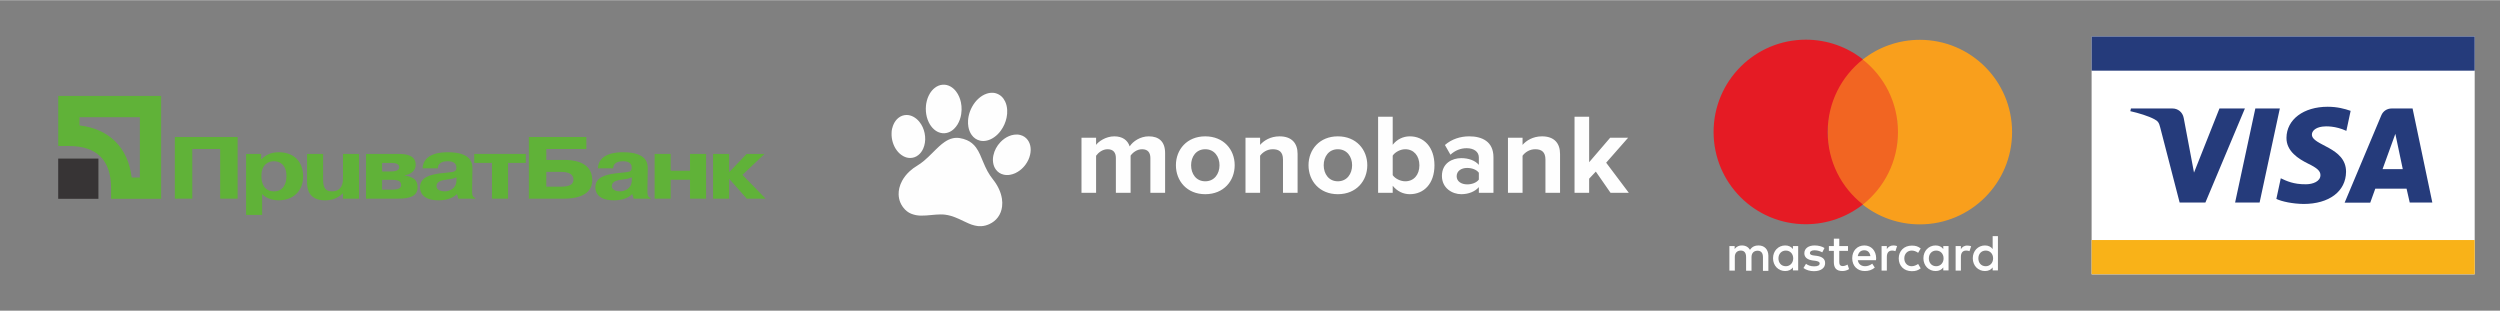 <?xml version="1.0" encoding="UTF-8"?>
<!DOCTYPE svg PUBLIC "-//W3C//DTD SVG 1.1//EN" "http://www.w3.org/Graphics/SVG/1.1/DTD/svg11.dtd">
<!-- Creator: CorelDRAW 2018 (64-Bit) -->
<svg xmlns="http://www.w3.org/2000/svg" xml:space="preserve" width="2871px" height="357px" version="1.1" style="shape-rendering:geometricPrecision; text-rendering:geometricPrecision; image-rendering:optimizeQuality; fill-rule:evenodd; clip-rule:evenodd"
viewBox="0 0 2486.95 308.8"
 xmlns:xlink="http://www.w3.org/1999/xlink">
 <rect x="0" y="0" width="2486.95" height="308.8" fill="#808080" stroke="none"/>
 <defs>
  <style type="text/css">
   <![CDATA[
    .fil9 {fill:none}
    .fil2 {fill:#FEFEFE}
    .fil8 {fill:#253B7B}
    .fil4 {fill:#E51B24}
    .fil3 {fill:#F26522}
    .fil5 {fill:#F99F1C}
    .fil7 {fill:#F9B218}
    .fil6 {fill:white}
    .fil0 {fill:#60B238;fill-rule:nonzero}
    .fil1 {fill:#373435;fill-rule:nonzero}
   ]]>
  </style>
 </defs>
 <g id="Слой_x0020_1">
  <g id="_2909866806432">
   <polygon class="fil0" points="191.28,197.39 173.93,197.39 173.93,136.07 236.38,136.07 236.38,197.39 219.03,197.39 219.03,147.98 191.28,147.98 "/>
   <path class="fil0" d="M244.79 152.89l0 60.71 15.98 0 0 -20.76c5.36,5.78 14.08,6.22 16.19,6.22 15.24,0 24.59,-9.73 24.59,-23.83 0,-14.72 -9.25,-24.01 -24.28,-24.01 -3.79,0 -11.14,0.62 -17.24,7.01l-0.31 0 0.1 -5.34 -15.03 0zm15.24 22.16c0,-12.44 7.68,-14.89 12.51,-14.89 4.73,0 12.41,2.45 12.41,14.89 0,7.71 -3.26,15.08 -12.41,15.08 -9.35,0 -12.51,-7.37 -12.51,-15.08z"/>
   <path class="fil0" d="M341.18 192.05c-5.88,5.52 -11.55,7.01 -17.86,7.01 -17.24,0 -17.88,-12.97 -17.88,-18.31l0 -27.86 15.98 0 0 25.75c0,8.86 3.06,11.49 8.94,11.49 10.09,0 10.82,-9.03 10.82,-12.27l0 -24.97 15.99 0 0 44.5 -15.99 0 0 -5.34z"/>
   <path class="fil0" d="M380.09 178.64l9.77 0c7.57,0 9.15,2.28 9.15,5.26 0,1.93 -1.06,4.56 -8.95,4.56l-9.97 0 0 -9.82zm-15.98 -25.75l0 44.5 31.74 0c11.57,0 19.56,-2.28 19.56,-11.39 0,-7 -3.9,-10.07 -12.72,-11.65l0 -0.26c5.78,-0.79 10.83,-4.38 10.83,-10.42 0,-10.78 -12.62,-10.78 -17.56,-10.78l-31.85 0zm15.98 8.94l8.61 0c4.52,0 8.41,0.7 8.41,4.37 0,4.04 -6.1,4.12 -8.72,4.12l-8.3 0 0 -8.49z"/>
   <path class="fil0" d="M435.59 167.26c0,-6.57 6.93,-7.1 9.77,-7.1 1.79,0 8.41,0.09 8.63,5.87 0,0.44 0,0.79 0,1.23 -0.32,4.38 -4.52,3.5 -16.29,4.99 -9.68,1.31 -19.88,3.76 -19.88,13.93 0,3.68 1.58,12.88 18.61,12.88 6.52,0 13.67,-1.67 17.87,-6.05l0.32 0 1.36 4.38 16.82 0 0 -0.78c-3.05,-0.62 -3.26,-3.6 -3.15,-8.42l0.31 -20.32c0.11,-5.17 -0.42,-16.65 -24.49,-16.65 -5.78,0 -24.39,0.53 -25.12,16.04l15.24 0zm18.5 11.74c0,8.93 -7.78,11.13 -11.66,11.13 -2.95,0 -8.21,-0.97 -8.21,-5.17 0,-5 5.99,-5.96 9.36,-6.4 6.2,-0.88 5.67,-0.62 10.51,-2.37l0 2.81z"/>
   <polygon class="fil0" points="471.75,161.83 471.75,152.89 523.05,152.89 523.05,161.83 505.39,161.83 505.39,197.39 489.41,197.39 489.41,161.83 "/>
   <path class="fil0" d="M543.45 147.98l39.84 0 0 -11.91 -57.19 0 0 61.32 35.11 0c17.03,0 27.96,-5.95 27.96,-18.48 0,-19.62 -21.86,-20.06 -27.96,-20.06l-17.76 0 0 -10.87zm0 22.78l14.4 0c4.21,0 12.61,0.44 12.61,7.8 0,5.78 -6.1,6.92 -12.92,6.92l-14.09 0 0 -14.72z"/>
   <path class="fil0" d="M609.99 167.26c0,-6.57 6.94,-7.1 9.78,-7.1 1.78,0 8.41,0.09 8.62,5.87 0,0.44 0,0.79 0,1.23 -0.32,4.38 -4.52,3.5 -16.3,4.99 -9.67,1.31 -19.86,3.76 -19.86,13.93 0,3.68 1.57,12.88 18.6,12.88 6.52,0 13.67,-1.67 17.87,-6.05l0.32 0 1.37 4.38 16.81 0 0 -0.78c-3.03,-0.62 -3.25,-3.6 -3.15,-8.42l0.32 -20.32c0.1,-5.17 -0.42,-16.65 -24.5,-16.65 -5.78,0 -24.39,0.53 -25.12,16.04l15.24 0zm18.5 11.74c0,8.93 -7.78,11.13 -11.66,11.13 -2.95,0 -8.2,-0.97 -8.2,-5.17 0,-5 5.98,-5.96 9.35,-6.4 6.2,-0.88 5.67,-0.62 10.51,-2.37l0 2.81z"/>
   <polygon class="fil0" points="667.18,197.39 651.2,197.39 651.2,152.89 667.18,152.89 667.18,169.62 686.42,169.62 686.42,152.89 702.4,152.89 702.4,197.39 686.42,197.39 686.42,178.56 667.18,178.56 "/>
   <polygon class="fil0" points="742.76,152.89 760.52,152.89 738.56,173.74 761.58,197.39 742.86,197.39 725.63,177.94 725.32,177.94 725.32,197.39 709.34,197.39 709.34,152.89 725.32,152.89 725.32,170.76 725.63,170.76 "/>
   <polygon class="fil1" points="57.89,197.55 97.91,197.55 97.91,157.53 57.89,157.53 "/>
   <path class="fil0" d="M139.14 116.36c0,13.61 0,46.43 0,60.04 -3.8,0 -4.47,0 -8.17,0 -3.52,-29.69 -22.18,-48.35 -51.88,-51.87 0,-3.7 0,-4.36 0,-8.17 13.61,0 46.44,0 60.05,0zm-81.21 -21.16l0 49.81 10.58 0c27.85,0 41.98,14.12 41.98,41.97l0 10.58 49.81 0 0 -102.36 -102.37 0z"/>
  </g>
  <g id="_2909866813088">
   <path id="black" class="fil2" d="M910.5 213.63c-0.58,-0.14 -1.16,-0.28 -1.74,-0.44 -3.24,-0.89 -6.08,-2.5 -8.42,-4.92 -4.03,-4.18 -6.21,-9.18 -6.4,-15.01 -0.06,-2.19 0.19,-4.35 0.7,-6.48 0.6,-2.5 1.54,-4.86 2.76,-7.12 1.95,-3.6 4.49,-6.73 7.5,-9.5 2.27,-2.09 4.73,-3.91 7.38,-5.48 2.47,-1.48 4.79,-3.19 7,-5.04 2.78,-2.33 5.37,-4.86 7.94,-7.42 2.27,-2.26 4.51,-4.54 6.88,-6.7 1.78,-1.62 3.62,-3.17 5.62,-4.52 2.5,-1.7 5.16,-3.03 8.13,-3.68 2.23,-0.49 4.47,-0.56 6.73,-0.21 2.55,0.39 5.02,1.08 7.38,2.13 3.62,1.6 6.57,4.02 8.92,7.2 1.61,2.19 2.87,4.56 4.01,7.01 1.2,2.61 2.26,5.27 3.36,7.91 1.25,2.97 2.57,5.92 4.11,8.76 1.55,2.82 3.32,5.5 5.34,8.01 2.43,3.04 4.5,6.31 6.12,9.85 1.38,3.04 2.38,6.19 2.89,9.5 0.39,2.57 0.47,5.15 0.15,7.74 -0.48,3.93 -1.81,7.54 -4.19,10.74 -2.21,2.96 -5.03,5.15 -8.37,6.7 -2.45,1.14 -5.01,1.88 -7.71,2.07 -0.96,0.07 -1.92,0.07 -2.88,-0.01 -0.13,-0.01 -0.26,-0.01 -0.39,-0.01 -0.14,0.05 -0.26,-0.03 -0.4,-0.03 -0.11,-0.01 -0.21,-0.08 -0.33,-0.03 -0.8,-0.14 -1.61,-0.28 -2.41,-0.42 -0.08,-0.09 -0.2,-0.06 -0.3,-0.09 -0.09,-0.02 -0.18,-0.03 -0.28,-0.05 -0.07,-0.01 -0.16,-0.03 -0.23,-0.04 -2.05,-0.43 -3.97,-1.21 -5.88,-2.03 -3.24,-1.38 -6.37,-3.01 -9.58,-4.46 -2.6,-1.17 -5.25,-2.22 -7.98,-3.03 -1.9,-0.56 -3.83,-0.93 -5.78,-1.2 -1.56,-0.22 -3.14,-0.26 -4.71,-0.24 -3.11,0.04 -6.19,0.33 -9.28,0.62 -3.27,0.3 -6.54,0.61 -9.82,0.57 -1.34,-0.02 -2.67,-0.07 -3.99,-0.32 -0.27,-0.05 -0.54,-0.05 -0.82,-0.11 -0.34,-0.08 -0.7,-0.08 -1.03,-0.22zm80.23 -121.03c4.25,1.29 7.18,4.09 9.1,8.03 1.31,2.7 1.93,5.58 2.1,8.57 0.15,2.57 -0.08,5.12 -0.61,7.64 -0.97,4.64 -2.85,8.88 -5.61,12.73 -1.91,2.66 -4.18,4.97 -6.88,6.83 -2.41,1.66 -5.01,2.86 -7.89,3.38 -2.03,0.37 -4.04,0.37 -6.05,-0.1 -3.47,-0.83 -6.2,-2.75 -8.28,-5.63 -1.76,-2.46 -2.77,-5.24 -3.29,-8.2 -0.36,-2.08 -0.44,-4.17 -0.31,-6.26 0.09,-1.44 0.28,-2.86 0.57,-4.27 0.7,-3.31 1.86,-6.45 3.5,-9.41 1.73,-3.14 3.9,-5.95 6.61,-8.32 2.27,-2 4.8,-3.58 7.67,-4.57 2.11,-0.73 4.28,-1.06 6.52,-0.92 1.22,0.09 1.71,0.18 2.85,0.5zm-103.03 34.36c0.3,-1.32 0.77,-2.58 1.35,-3.8 1.11,-2.38 2.62,-4.46 4.68,-6.1 2.31,-1.84 4.93,-2.82 7.88,-2.89 2.39,-0.05 4.64,0.55 6.76,1.64 2.43,1.25 4.47,3.01 6.19,5.13 2.66,3.29 4.33,7.06 5.21,11.19 0.46,2.16 0.66,4.35 0.59,6.55 -0.03,1.08 -0.14,2.14 -0.31,3.2 -0.32,2.01 -0.86,3.95 -1.7,5.81 -1.12,2.47 -2.65,4.63 -4.78,6.33 -2.45,1.96 -5.24,2.95 -8.37,2.91 -2.3,-0.03 -4.45,-0.66 -6.48,-1.74 -2.72,-1.45 -4.92,-3.5 -6.73,-5.98 -1.77,-2.41 -3.04,-5.07 -3.9,-7.93 -0.83,-2.81 -1.25,-5.68 -1.17,-8.62 0.01,-0.52 0.04,-1.03 0.06,-1.55 -0.01,-0.24 0.05,-0.47 0.04,-0.71 -0.01,-0.1 0.02,-0.19 0.03,-0.29 0,-0.12 0.08,-0.24 0.03,-0.38 0.11,-0.61 0.22,-1.23 0.33,-1.85 0.14,-0.15 0.12,-0.35 0.16,-0.53 0.04,-0.13 0.03,-0.28 0.13,-0.39zm33.7 -24.2c0.67,-3.68 1.77,-6.91 3.56,-9.88 1.35,-2.25 3.01,-4.24 5.12,-5.82 2.27,-1.72 4.79,-2.79 7.64,-3 2.86,-0.22 5.51,0.46 7.98,1.88 2.17,1.25 3.97,2.94 5.47,4.94 2.4,3.19 3.89,6.79 4.72,10.68 0.52,2.48 0.74,4.97 0.68,7.5 -0.04,1.43 -0.17,2.86 -0.39,4.28 -0.28,1.79 -0.71,3.54 -1.31,5.25 -1.26,3.57 -3.11,6.77 -5.86,9.41 -1.71,1.63 -3.66,2.89 -5.91,3.64 -2.52,0.85 -5.07,0.93 -7.63,0.27 -2.32,-0.59 -4.36,-1.74 -6.17,-3.3 -2.36,-2.04 -4.12,-4.53 -5.46,-7.33 -1.59,-3.32 -2.46,-6.84 -2.76,-10.51 -0.17,-2.01 -0.14,-4.02 0.06,-6.03 0.07,-0.75 0.15,-1.51 0.26,-1.98zm103.38 50.58c-0.02,0.14 -0.05,0.29 -0.07,0.43 -0.79,3.52 -2.33,6.69 -4.42,9.61 -1.64,2.28 -3.58,4.28 -5.83,5.96 -2.9,2.16 -6.08,3.69 -9.66,4.31 -2.14,0.37 -4.28,0.36 -6.4,-0.14 -3.14,-0.74 -5.7,-2.37 -7.64,-4.95 -1.61,-2.13 -2.48,-4.55 -2.84,-7.17 -0.33,-2.35 -0.22,-4.69 0.27,-7 1.06,-5.1 3.5,-9.48 7.05,-13.25 1.2,-1.27 2.52,-2.41 3.95,-3.42 2.94,-2.06 6.14,-3.47 9.71,-3.96 2.04,-0.28 4.06,-0.21 6.05,0.3 3.03,0.78 5.51,2.42 7.39,4.95 1.69,2.28 2.56,4.88 2.86,7.69 0.17,1.54 0.15,3.1 -0.07,4.64 -0.02,0.14 -0.05,0.29 -0.07,0.43 -0.11,0.52 -0.2,1.05 -0.28,1.57z"/>
   <path id="monobank-copy-4" class="fil2" d="M1159.02 191.6l0 -39.62c0,-11.24 -6.07,-16.57 -16.25,-16.57 -8.46,0 -15.79,4.99 -18.99,9.99 -2.06,-6.25 -7.21,-9.99 -15.33,-9.99 -8.47,0 -15.79,5.22 -18.08,8.51l0 -7.15 -14.53 0 0 54.83 14.53 0 0 -36.9c2.18,-3.06 6.41,-6.47 11.44,-6.47 5.95,0 8.24,3.64 8.24,8.74l0 34.63 14.65 0 0 -37.01c2.05,-2.95 6.29,-6.36 11.44,-6.36 5.95,0 8.23,3.64 8.23,8.74l0 34.63 14.65 0zm39.93 1.36c-18.19,0 -29.18,-13.17 -29.18,-28.83 0,-15.56 10.99,-28.72 29.18,-28.72 18.3,0 29.29,13.16 29.29,28.72 0,15.66 -10.99,28.83 -29.29,28.83zm0 -12.83c9.04,0 14.19,-7.38 14.19,-16 0,-8.52 -5.15,-15.9 -14.19,-15.9 -9.04,0 -14.07,7.38 -14.07,15.9 0,8.62 5.03,16 14.07,16zm91.87 11.47l0 -38.71c0,-10.67 -5.84,-17.48 -17.96,-17.48 -9.04,0 -15.79,4.31 -19.34,8.51l0 -7.15 -14.53 0 0 54.83 14.53 0 0 -36.9c2.4,-3.29 6.87,-6.47 12.59,-6.47 6.18,0 10.18,2.62 10.18,10.22l0 33.15 14.53 0zm40.04 1.36c-18.19,0 -29.17,-13.17 -29.17,-28.83 0,-15.56 10.98,-28.72 29.17,-28.72 18.31,0 29.29,13.16 29.29,28.72 0,15.66 -10.98,28.83 -29.29,28.83zm0 -12.83c9.04,0 14.19,-7.38 14.19,-16 0,-8.52 -5.15,-15.9 -14.19,-15.9 -9.03,0 -14.07,7.38 -14.07,15.9 0,8.62 5.04,16 14.07,16zm54.58 -6.13c2.4,3.52 7.78,6.13 12.47,6.13 8.46,0 14.07,-6.35 14.07,-15.89 0,-9.54 -5.61,-16.01 -14.07,-16.01 -4.69,0 -10.07,2.73 -12.47,6.36l0 19.41zm0 17.6l-14.53 0 0 -75.72 14.53 0 0 27.93c4.34,-5.57 10.52,-8.4 17.04,-8.4 14.08,0 24.49,10.89 24.49,28.83 0,18.28 -10.53,28.72 -24.49,28.72 -6.63,0 -12.7,-2.95 -17.04,-8.4l0 7.04zm100.22 0l-14.53 0 0 -5.68c-3.78,4.43 -10.3,7.04 -17.5,7.04 -8.81,0 -19.23,-5.9 -19.23,-18.16 0,-12.83 10.42,-17.71 19.23,-17.71 7.32,0 13.84,2.38 17.5,6.7l0 -7.38c0,-5.56 -4.8,-9.2 -12.13,-9.2 -5.95,0 -11.44,2.16 -16.13,6.47l-5.49 -9.65c6.75,-5.9 15.44,-8.62 24.14,-8.62 12.59,0 24.14,4.99 24.14,20.77l0 35.42zm-26.2 -8.4c4.69,0 9.27,-1.59 11.67,-4.77l0 -6.81c-2.4,-3.18 -6.98,-4.77 -11.67,-4.77 -5.72,0 -10.41,2.95 -10.41,8.29 0,5.11 4.69,8.06 10.41,8.06zm92.44 8.4l0 -38.71c0,-10.67 -5.83,-17.48 -17.96,-17.48 -9.04,0 -15.79,4.31 -19.33,8.51l0 -7.15 -14.53 0 0 54.83 14.53 0 0 -36.9c2.4,-3.29 6.86,-6.47 12.58,-6.47 6.18,0 10.18,2.62 10.18,10.22l0 33.15 14.53 0zm68.42 0l-22.54 -29.97 21.86 -24.86 -17.85 0 -20.94 24.4 0 -45.29 -14.53 0 0 75.72 14.53 0 0 -14.08 6.64 -7.04 14.64 21.12 18.19 0z"/>
  </g>
  <g id="_2909866812384">
   <path class="fil2" d="M1887.17 244.54c-1.2,-0.44 -2.7,-0.59 -3.74,-0.59 -3,0 -5.1,1.49 -6.44,3.59l0 -3 -5.24 0 0 24.41 5.24 0 0 -13.62c0,-4.05 1.8,-6.3 5.24,-6.3 1.05,0 2.24,0.16 3.3,0.61l1.64 -5.1 0 0z"/>
   <path class="fil2" d="M1833.12 264.46c-2.7,0 -3.45,-1.65 -3.45,-4.04l0 -11.08 8.69 0 0 -4.8 -8.69 0 0 -7.33 -5.39 0 0 7.33 -4.94 0 0 4.8 4.94 0 0 11.08c0,5.69 2.24,8.98 8.54,8.98 2.24,0 4.94,-0.74 6.58,-1.95l-1.5 -4.49c-1.79,1.05 -3.44,1.5 -4.78,1.5l0 0z"/>
   <path class="fil2" d="M1854.67 243.95c-7.18,0 -12.12,5.24 -12.12,12.72 0,7.79 5.24,12.73 12.43,12.73 3.74,0 7.04,-0.9 10.03,-3.44l-2.55 -3.9c-2.09,1.65 -4.64,2.55 -7.04,2.55 -3.44,0 -6.58,-1.65 -7.33,-5.99l18.12 0c0,-0.6 0.15,-1.35 0.15,-2.1 -0.15,-7.33 -4.8,-12.57 -11.69,-12.57l0 0zm-6.58 10.63c0.6,-3.45 2.69,-5.84 6.44,-5.84 3.44,0 5.54,2.09 6.14,5.84l-12.58 0z"/>
   <path class="fil2" d="M1807.21 254.28l-2.54 -0.3c-2.25,-0.3 -4.2,-0.75 -4.2,-2.4 0,-1.8 1.8,-2.84 4.64,-2.84 3.15,0 6.14,1.19 7.64,2.09l2.24 -4.34c-2.54,-1.64 -6.14,-2.54 -9.88,-2.54 -6.14,0 -10.18,2.99 -10.18,7.78 0,4.05 3,6.44 8.39,7.19l2.54 0.3c2.85,0.45 4.34,1.2 4.34,2.55 0,1.94 -1.94,2.99 -5.54,2.99 -3.74,0 -6.29,-1.2 -8.08,-2.55l-2.55 4.2c2.85,2.09 6.59,3.14 10.48,3.14 7.04,0 11.08,-3.29 11.08,-7.93 0.15,-4.35 -3.14,-6.59 -8.38,-7.34l0 0z"/>
   <path class="fil2" d="M1788.79 244.54l-5.24 0 0 3c-1.65,-2.25 -4.19,-3.59 -7.64,-3.59 -6.89,0 -12.13,5.39 -12.13,12.72 0,7.49 5.39,12.73 12.13,12.73 3.45,0 5.99,-1.35 7.64,-3.59l0 2.99 5.24 0 0 -12.13 0 -12.13zm-12.28 20.07c-4.64,0 -7.34,-3.44 -7.34,-7.79 0,-4.34 2.85,-7.78 7.34,-7.78 4.34,0 7.34,3.29 7.34,7.78 0,4.35 -3,7.79 -7.34,7.79z"/>
   <path class="fil2" d="M1749.41 243.95c-3.15,0 -6.29,0.9 -8.54,4.34 -1.64,-2.7 -4.34,-4.34 -8.08,-4.34 -2.55,0 -5.09,0.74 -7.19,3.59l0 -3 -5.24 0 0 24.41 5.39 0 0 -13.47c0,-4.2 2.39,-6.45 5.99,-6.45 3.44,0 5.24,2.25 5.24,6.45l0 13.62 5.39 0 0 -13.47c0,-4.2 2.39,-6.44 5.99,-6.44 3.59,0 5.39,2.24 5.39,6.44l0 13.62 5.39 0 0 -15.27c-0.15,-6.14 -3.89,-10.03 -9.73,-10.03l0 0z"/>
   <path class="fil2" d="M1982.26 247.54c-1.65,-2.25 -4.19,-3.59 -7.64,-3.59 -6.89,0 -12.13,5.39 -12.13,12.72 0,7.49 5.39,12.73 12.13,12.73 3.45,0 5.99,-1.35 7.64,-3.59l0 2.99 5.24 0 0 -12.13 0 -22.01 -5.24 0 0 12.88zm-6.89 17.07c-4.64,0 -7.33,-3.44 -7.33,-7.79 0,-4.34 2.84,-7.78 7.33,-7.78 4.34,0 7.34,3.29 7.34,7.78 0,4.35 -3,7.79 -7.34,7.79z"/>
   <path class="fil2" d="M1901.7 264.61c-4.2,0 -7.34,-3.15 -7.34,-7.79 0,-4.64 3.14,-7.78 7.34,-7.78 2.25,0 4.34,0.74 6.43,2.24l2.55 -4.34c-2.69,-2.09 -5.09,-2.84 -8.83,-2.84 -7.79,0 -13.03,5.39 -13.03,12.72 0,7.34 5.09,12.73 13.03,12.73 3.74,0 6.14,-0.75 8.83,-2.84l-2.55 -4.34c-2.09,1.34 -4.18,2.24 -6.43,2.24l0 0z"/>
   <path class="fil2" d="M1938.39 244.54l-5.25 0 0 3c-1.64,-2.25 -4.19,-3.59 -7.64,-3.59 -6.88,0 -12.13,5.39 -12.13,12.72 0,7.49 5.39,12.73 12.13,12.73 3.45,0 6,-1.35 7.64,-3.59l0 2.99 5.25 0 0 -12.13 0 -12.13zm-12.28 20.07c-4.64,0 -7.34,-3.44 -7.34,-7.79 0,-4.34 2.84,-7.78 7.34,-7.78 4.34,0 7.33,3.29 7.33,7.78 0,4.35 -2.99,7.79 -7.33,7.79z"/>
   <path class="fil2" d="M1950.66 247.54l0 -3 -5.24 0 0 24.41 5.24 0 0 -13.62c0,-4.05 1.8,-6.3 5.25,-6.3 1.04,0 2.24,0.16 3.29,0.61l1.64 -4.95c-1.19,-0.44 -2.69,-0.59 -3.74,-0.59 -2.99,-0.15 -5.09,1.34 -6.43,3.44l-0.01 0z"/>
   <g>
    <ellipse class="fil3" cx="1853.18" cy="131.04" rx="35.04" ry="72.18"/>
    <path class="fil4" d="M1853.18 203.21c-21.41,-16.77 -35.04,-42.82 -35.04,-72.17 0,-29.35 13.78,-55.41 35.04,-72.18l0 0 0 0c-15.57,-12.27 -35.34,-19.62 -56.75,-19.62 -50.62,0 -91.79,41.03 -91.79,91.8 0,50.76 41.02,91.79 91.79,91.79 21.41,0 41.03,-7.34 56.75,-19.62l0 0 0 0z"/>
    <path class="fil5" d="M1909.78 39.39c-21.41,0 -41.18,7.34 -56.75,19.62l0 0 0 0c21.41,16.77 35.04,42.83 35.04,72.18 0,29.35 -13.78,55.4 -35.04,72.17l0 0 0 0c15.57,12.28 35.34,19.62 56.75,19.62 50.62,0 91.8,-41.03 91.8,-91.79 0,-50.77 -41.03,-91.8 -91.8,-91.8z"/>
   </g>
  </g>
  <g id="_2909866817888">
   <rect class="fil6" x="2080.69" y="36.07" width="381.08" height="236.66"/>
   <g>
    <rect class="fil7" x="2080.69" y="238.56" width="381.08" height="34.01"/>
    <rect class="fil8" x="2080.69" y="36.07" width="381.08" height="34.01"/>
    <g>
     <g>
      <path class="fil8" d="M2233.18 107.69l-39.3 93.57 -25.62 0 -19.34 -74.76c-1.11,-4.55 -2.21,-6.27 -5.82,-8.15 -5.82,-3.14 -15.57,-6.11 -23.9,-7.99l0.63 -2.67 41.35 0c5.18,0 10.06,3.45 11.16,9.56l10.22 54.23 25.31 -63.79 25.31 0 0 0zm100.62 63.01c0.15,-24.76 -34.27,-26.02 -33.96,-37.15 0,-3.29 3.3,-6.89 10.38,-7.83 3.45,-0.47 13.05,-0.79 23.89,4.23l4.25 -19.91c-5.82,-2.04 -13.36,-4.07 -22.8,-4.07 -24.05,0 -40.87,12.69 -41.03,30.88 -0.16,13.47 12.1,20.99 21.22,25.54 9.43,4.54 12.58,7.53 12.58,11.6 0,6.27 -7.55,9.09 -14.46,9.09 -12.26,0.15 -19.34,-3.29 -25,-5.96l-4.4 20.54c5.66,2.66 16.19,4.85 27.04,5.01 25.47,0 42.13,-12.54 42.29,-31.97l0 0 0 0zm63.35 30.56l22.48 0 -19.65 -93.57 -20.75 0c-4.72,0 -8.65,2.67 -10.38,6.9l-36.47 86.83 25.47 0 5.03 -13.95 31.13 0 3.14 13.79 0 0zm-27.03 -33.23l12.72 -35.11 7.39 35.11 -20.11 0zm-102.19 -60.34l-20.13 93.57 -24.37 0 20.13 -93.57 24.37 0z"/>
     </g>
    </g>
   </g>
  </g>
  <rect class="fil9" width="2486.95" height="308.8"/>
 </g>
</svg>

